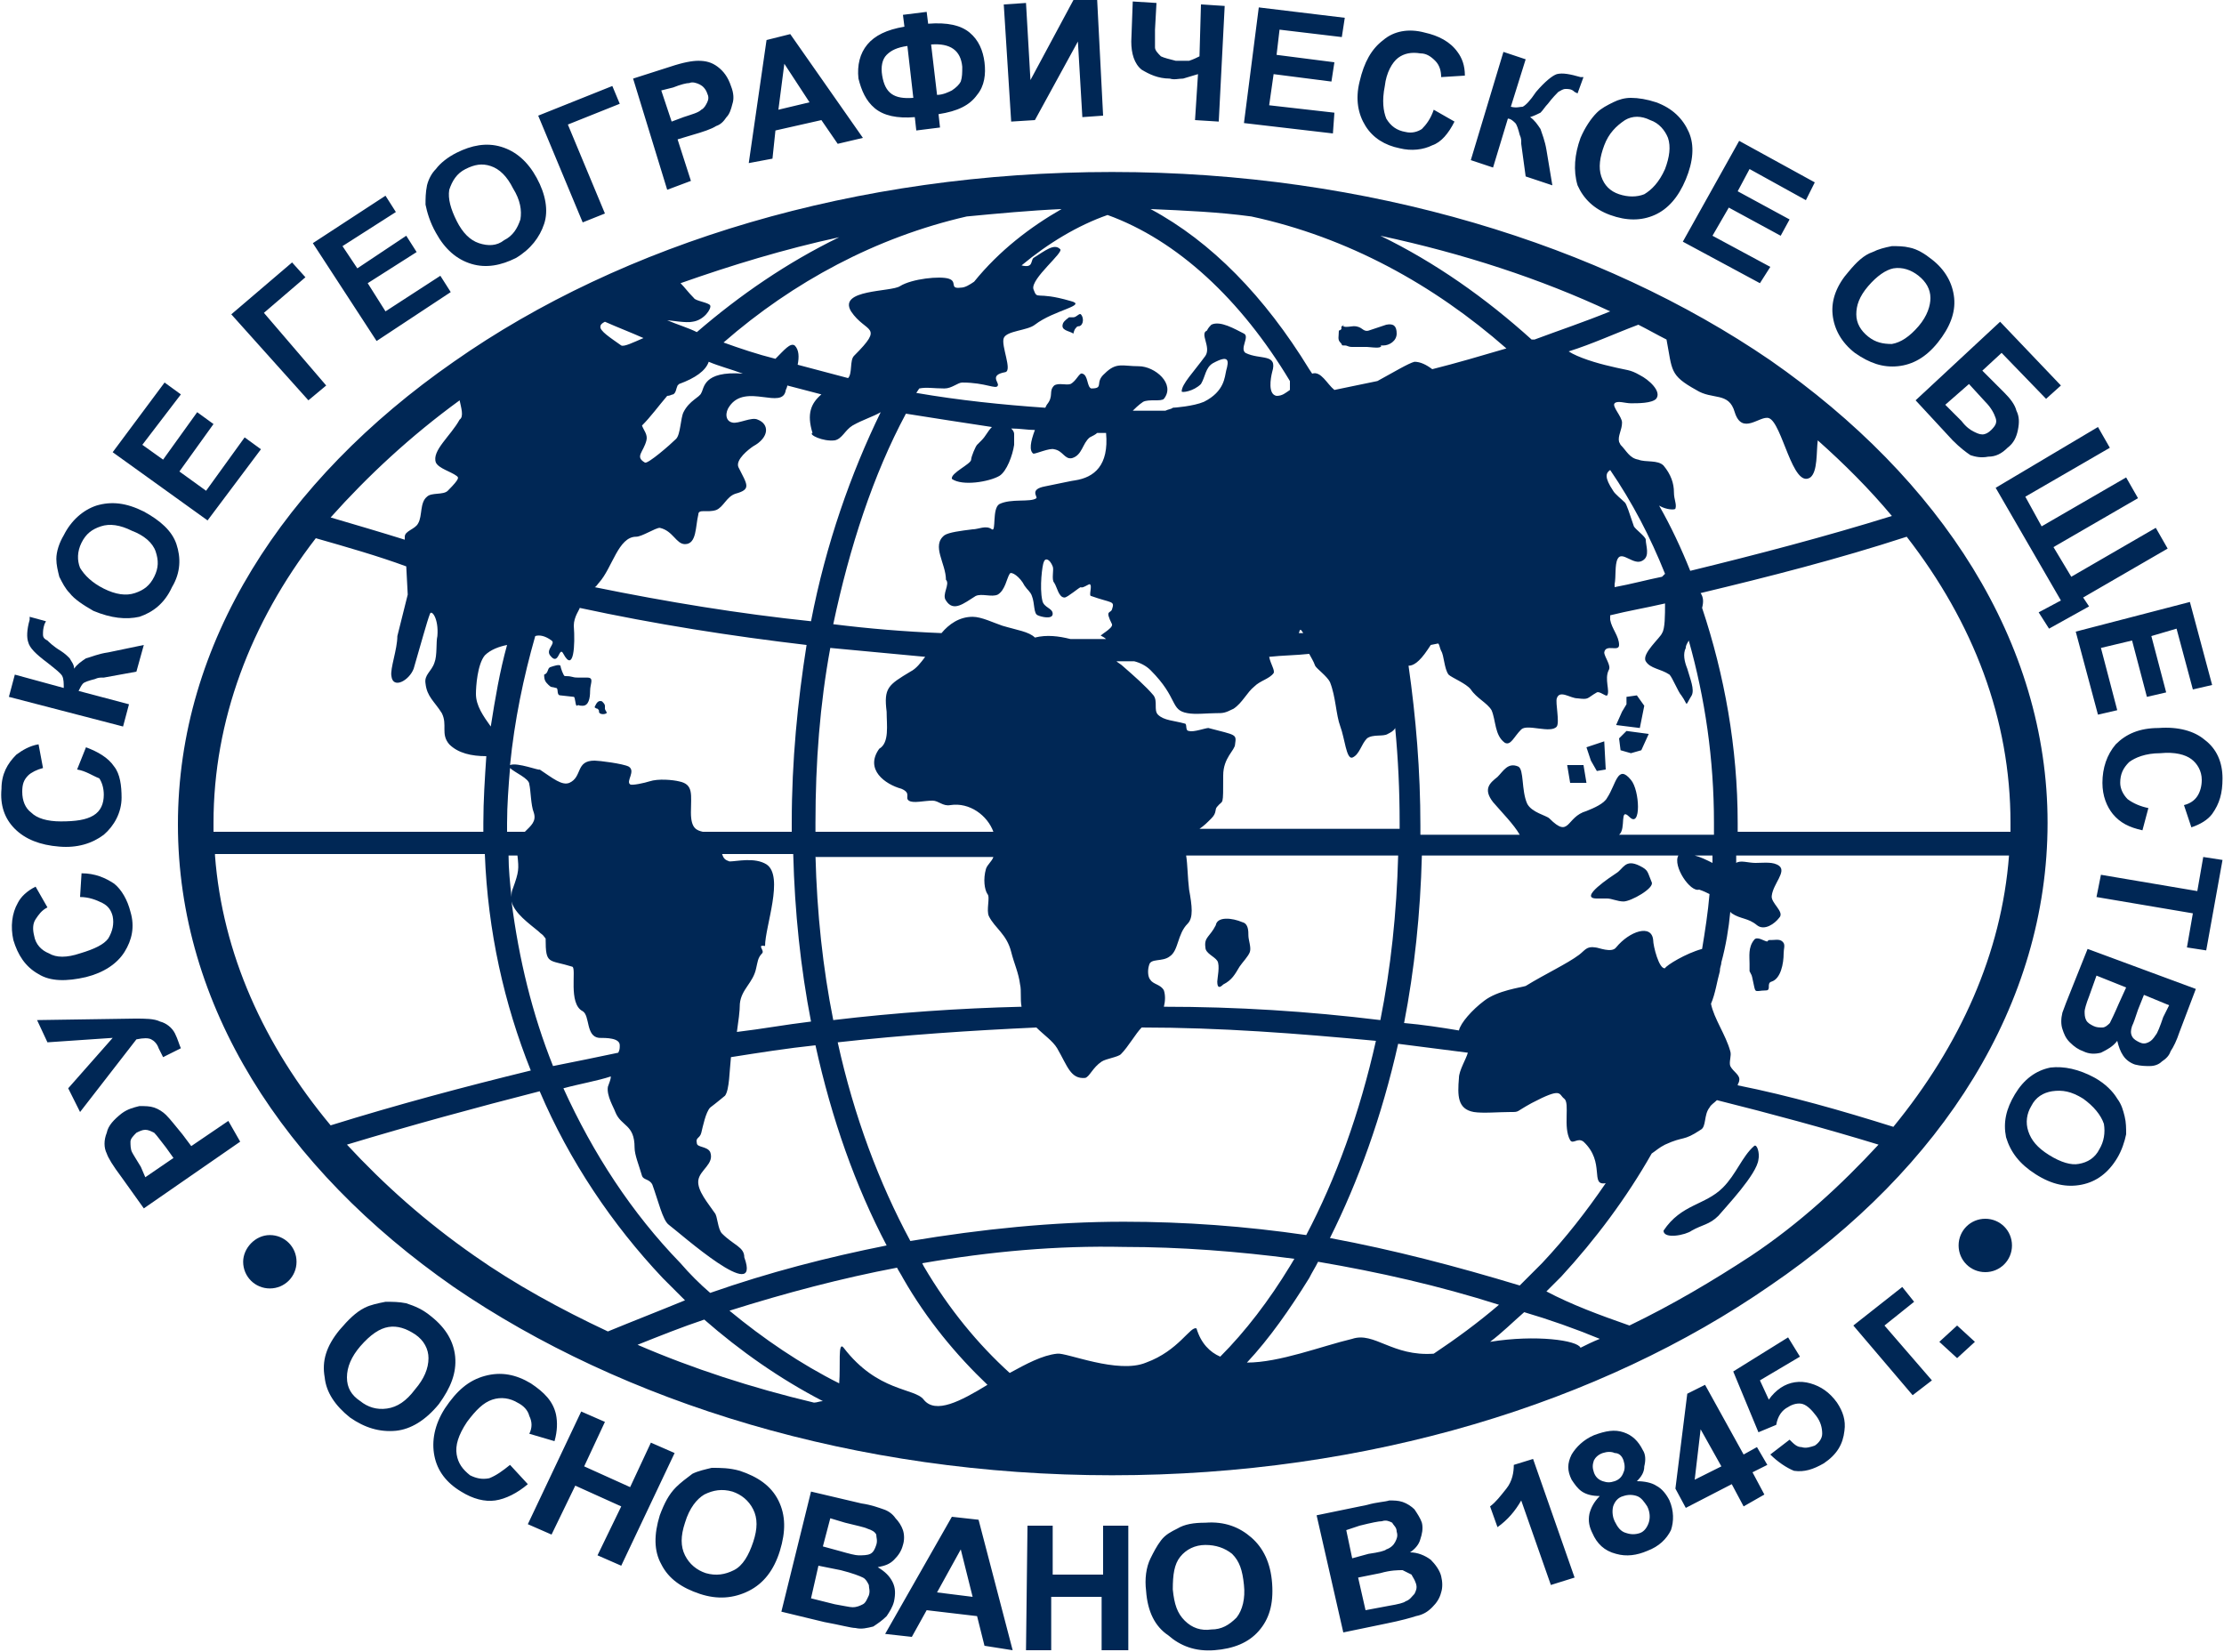 <?xml version="1.0" encoding="utf-8"?>
<!-- Generator: Adobe Illustrator 27.3.0, SVG Export Plug-In . SVG Version: 6.00 Build 0)  -->
<svg version="1.1" id="Layer_1" xmlns="http://www.w3.org/2000/svg" xmlns:xlink="http://www.w3.org/1999/xlink" x="0px" y="0px"
	 viewBox="0 0 150 111.4" style="enable-background:new 0 0 150 111.4;" xml:space="preserve">
<style type="text/css">
	.st0{fill-rule:evenodd;clip-rule:evenodd;fill:#002755;}
</style>
<g>
	<g>
		<path class="st0" d="M18.2,83.3c1,0,1.8,0.8,1.8,1.8c0,1-0.8,1.8-1.8,1.8c-1,0-1.8-0.8-1.8-1.8C16.4,84.2,17.2,83.3,18.2,83.3
			L18.2,83.3z"/>
		<path class="st0" d="M133.9,82.2c1,0,1.8,0.8,1.8,1.8c0,1-0.8,1.8-1.8,1.8c-1,0-1.8-0.8-1.8-1.8C132.1,83,132.9,82.2,133.9,82.2
			L133.9,82.2z"/>
		<path class="st0" d="M16.2,77l-6.5,4.5l-1.5-2.1c-0.6-0.8-0.9-1.3-1-1.6c-0.2-0.4-0.2-0.9,0-1.4c0.1-0.5,0.5-0.9,1-1.3
			c0.4-0.3,0.8-0.4,1.2-0.5c0.4,0,0.7,0,1,0.1c0.3,0.1,0.6,0.3,0.8,0.5c0.3,0.3,0.6,0.7,1.1,1.3l0.6,0.8l2.5-1.7L16.2,77L16.2,77z
			 M9.8,79.4l1.9-1.3l-0.5-0.7c-0.4-0.5-0.6-0.8-0.8-1c-0.2-0.1-0.4-0.2-0.6-0.2c-0.2,0-0.4,0.1-0.6,0.2c-0.2,0.2-0.4,0.4-0.4,0.6
			c0,0.2,0,0.5,0.1,0.7c0.1,0.2,0.3,0.5,0.6,1L9.8,79.4L9.8,79.4z M5.4,75l-0.8-1.6l3-3.4l-4.4,0.3l-0.7-1.5l6.6-0.1
			c0.7,0,1.3,0,1.7,0.2c0.4,0.1,0.8,0.4,1,0.8c0.2,0.4,0.3,0.8,0.4,1L11,71.3c-0.1-0.2-0.2-0.4-0.3-0.6c-0.1-0.3-0.3-0.5-0.5-0.6
			c-0.2-0.1-0.5-0.1-1,0L5.4,75L5.4,75z M5.4,60.5l0.1-1.6c0.9,0,1.6,0.3,2.2,0.7c0.5,0.4,0.9,1.1,1.1,1.9c0.3,1,0.1,1.9-0.4,2.7
			c-0.5,0.8-1.4,1.4-2.6,1.7c-1.3,0.3-2.4,0.3-3.2-0.2c-0.9-0.5-1.4-1.3-1.7-2.3c-0.2-0.9-0.1-1.8,0.3-2.5c0.2-0.4,0.6-0.8,1.2-1.1
			l0.8,1.4c-0.4,0.2-0.6,0.5-0.8,0.8c-0.2,0.3-0.2,0.7-0.1,1.1c0.1,0.6,0.5,1,1,1.2c0.5,0.3,1.2,0.3,2.1,0c1-0.3,1.6-0.6,1.9-1
			c0.3-0.5,0.4-1,0.3-1.5c-0.1-0.4-0.3-0.7-0.7-0.9C6.5,60.7,6,60.5,5.4,60.5L5.4,60.5z M5.2,51.9l0.6-1.5c0.8,0.3,1.5,0.7,1.9,1.3
			c0.4,0.5,0.5,1.3,0.5,2.1c0,1-0.5,1.9-1.2,2.5c-0.8,0.6-1.8,0.9-3,0.8c-1.3-0.1-2.3-0.5-3-1.2c-0.7-0.7-1-1.6-0.9-2.7
			c0-1,0.4-1.7,1-2.3c0.4-0.3,0.9-0.6,1.5-0.7l0.3,1.6c-0.4,0.1-0.8,0.3-1,0.5c-0.3,0.3-0.4,0.6-0.4,1.1c0,0.6,0.2,1.1,0.6,1.4
			c0.4,0.4,1.1,0.6,2,0.6c1,0,1.7-0.1,2.2-0.4c0.5-0.3,0.7-0.8,0.7-1.4c0-0.4-0.1-0.8-0.3-1.1C6.2,52.3,5.8,52,5.2,51.9L5.2,51.9z
			 M0.6,47L1,45.5l3.3,0.9c0-0.3,0-0.6-0.1-0.8c-0.1-0.2-0.5-0.5-1-0.9c-0.8-0.6-1.2-1-1.3-1.4C1.8,43,1.8,42.5,2,41.8
			c0,0,0-0.1,0-0.2l1.1,0.3l-0.1,0.2c-0.1,0.3-0.1,0.5-0.1,0.7c0,0.2,0.1,0.3,0.3,0.4c0.1,0.1,0.4,0.4,0.9,0.7
			c0.3,0.2,0.4,0.3,0.6,0.5c0.1,0.2,0.3,0.4,0.3,0.7c0.2-0.3,0.5-0.5,0.8-0.7c0.4-0.1,0.8-0.3,1.5-0.4l2.4-0.5l-0.5,1.8l-2.2,0.4
			c0,0-0.1,0-0.2,0c0,0-0.2,0-0.4,0.1c-0.4,0.1-0.7,0.2-0.8,0.3c-0.1,0.1-0.2,0.3-0.3,0.5l3.4,0.9L8.3,49L0.6,47L0.6,47z M6.3,41.2
			C5.6,40.8,5,40.4,4.7,40c-0.3-0.3-0.5-0.7-0.7-1.1c-0.1-0.4-0.2-0.8-0.2-1.2c0-0.5,0.2-1.1,0.5-1.6c0.5-1,1.3-1.7,2.2-2
			c1-0.3,2-0.2,3.2,0.4c1.1,0.6,1.9,1.3,2.2,2.2c0.3,0.9,0.3,1.9-0.3,2.9c-0.5,1.1-1.3,1.7-2.2,2C8.5,41.8,7.5,41.7,6.3,41.2
			L6.3,41.2z M7,39.7c0.8,0.4,1.5,0.5,2.1,0.3c0.6-0.2,1-0.5,1.3-1.1c0.3-0.6,0.3-1.1,0.1-1.7c-0.2-0.6-0.8-1.1-1.6-1.4
			c-0.8-0.4-1.5-0.5-2.1-0.3c-0.6,0.2-1,0.5-1.3,1.1c-0.3,0.6-0.3,1.2-0.1,1.7C5.7,38.8,6.2,39.3,7,39.7L7,39.7z M14,35.1l-6.4-4.6
			l3.5-4.7l1.1,0.8L9.6,30l1.4,1l2.3-3.2l1.1,0.8l-2.3,3.2l1.8,1.3l2.6-3.6l1.1,0.8L14,35.1L14,35.1z M15.6,21.2l4.1-3.5l0.9,1
			l-2.8,2.4L22,26l-1.2,1L15.6,21.2L15.6,21.2z M25.4,23l-4.3-6.6l4.9-3.2l0.7,1.1l-3.6,2.3l1,1.5l3.3-2.2l0.7,1.1l-3.3,2.1L26,21
			l3.7-2.4l0.7,1.1L25.4,23L25.4,23z M29.4,15.7c-0.4-0.7-0.6-1.4-0.7-1.9c0-0.4,0-0.8,0.1-1.3c0.1-0.4,0.3-0.8,0.6-1.1
			c0.3-0.4,0.8-0.8,1.4-1.1c1-0.5,2-0.7,3-0.4c1,0.3,1.8,1,2.4,2.1c0.6,1.1,0.8,2.2,0.5,3.1c-0.3,0.9-0.9,1.7-1.9,2.3
			c-1,0.5-2,0.7-3,0.4C30.8,17.5,30,16.8,29.4,15.7L29.4,15.7z M30.8,14.9c0.4,0.8,0.9,1.3,1.5,1.5c0.6,0.2,1.2,0.2,1.7-0.2
			c0.6-0.3,0.9-0.8,1.1-1.4c0.1-0.6,0-1.3-0.5-2.1c-0.4-0.8-0.9-1.3-1.5-1.5c-0.6-0.2-1.1-0.1-1.7,0.2c-0.6,0.3-0.9,0.8-1.1,1.4
			C30.2,13.4,30.4,14.1,30.8,14.9L30.8,14.9z M36.3,7.8l5-2l0.5,1.2l-3.5,1.4l2.5,6l-1.5,0.6L36.3,7.8L36.3,7.8z M45,12.8l-2.3-7.5
			l2.5-0.8c0.9-0.3,1.5-0.4,1.9-0.4c0.5,0,0.9,0.1,1.3,0.4c0.4,0.3,0.7,0.7,0.9,1.3c0.2,0.5,0.2,0.9,0.1,1.2
			c-0.1,0.4-0.2,0.7-0.4,0.9c-0.2,0.3-0.4,0.5-0.7,0.6c-0.3,0.2-0.9,0.4-1.6,0.6l-1,0.3l0.9,2.8L45,12.8L45,12.8z M44.6,6.1l0.7,2.1
			l0.8-0.3c0.6-0.2,1-0.3,1.2-0.5c0.2-0.1,0.3-0.3,0.4-0.5c0.1-0.2,0.1-0.4,0-0.6c-0.1-0.3-0.3-0.5-0.5-0.6
			c-0.2-0.1-0.5-0.2-0.7-0.1c-0.2,0-0.6,0.1-1.1,0.3L44.6,6.1L44.6,6.1z M58.2,9.3l-1.7,0.4l-1.1-1.6l-3.1,0.7l-0.2,1.9L50.5,11
			l1.2-8.3l1.6-0.4L58.2,9.3L58.2,9.3z M54.6,6.9l-1.7-2.6l-0.4,3.1L54.6,6.9L54.6,6.9z M63.3,7.7l0.1,0.9l-1.6,0.2l-0.1-0.9
			C60.5,8,59.6,7.8,59,7.3c-0.6-0.5-0.9-1.2-1.1-2C57.8,4.4,58,3.6,58.5,3C59,2.4,59.8,2,61,1.8l-0.1-0.8l1.6-0.2l0.1,0.8
			c1.3-0.1,2.2,0.1,2.8,0.6c0.6,0.5,0.9,1.2,1,2c0.1,0.8,0,1.6-0.5,2.2C65.4,7.1,64.6,7.5,63.3,7.7L63.3,7.7z M63.2,6.4
			c0.4,0,0.8-0.2,1-0.3c0.3-0.2,0.5-0.4,0.6-0.6c0.1-0.3,0.1-0.6,0.1-1c-0.1-1.1-0.8-1.6-2.1-1.5L63.2,6.4L63.2,6.4z M61.6,6.6
			l-0.4-3.5c-0.7,0.1-1.1,0.3-1.4,0.6c-0.3,0.3-0.4,0.8-0.3,1.4C59.7,6.3,60.3,6.7,61.6,6.6L61.6,6.6z M67.7,0.3l1.5-0.1l0.3,5.2
			l2.9-5.4L74,0l0.4,7.8L73,7.9l-0.3-5.1l-2.9,5.3l-1.6,0.1L67.7,0.3L67.7,0.3z M76.4,0.1L78,0.2L77.9,2c0,0.6,0,1,0,1.2
			c0,0.2,0.2,0.4,0.4,0.6c0.2,0.1,0.6,0.2,1,0.3c0.3,0,0.7,0,0.9,0c0.3-0.1,0.5-0.2,0.7-0.3L81,0.3l1.6,0.1l-0.4,7.8l-1.6-0.1
			L80.8,5c-0.3,0.1-0.7,0.2-1,0.3c-0.3,0-0.6,0.1-0.9,0c-0.8,0-1.4-0.3-1.9-0.6c-0.5-0.4-0.7-1.1-0.7-1.9L76.4,0.1L76.4,0.1z
			 M83.9,8.3l1-7.8l5.8,0.7l-0.2,1.3L86.3,2l-0.2,1.7L90,4.2l-0.2,1.3l-3.9-0.5l-0.3,2.1l4.4,0.5L89.9,9L83.9,8.3L83.9,8.3z
			 M96.7,7.4l1.4,0.8c-0.4,0.8-0.9,1.4-1.5,1.6c-0.6,0.3-1.4,0.4-2.2,0.2c-1-0.2-1.8-0.7-2.3-1.5c-0.5-0.8-0.7-1.8-0.4-3
			c0.3-1.3,0.8-2.2,1.6-2.8C94,2.1,95,1.9,96.1,2.2c0.9,0.2,1.7,0.6,2.2,1.3c0.3,0.4,0.5,0.9,0.5,1.6l-1.6,0.1
			c0-0.4-0.1-0.8-0.4-1.1c-0.3-0.3-0.6-0.5-1-0.5c-0.6-0.1-1.1,0-1.5,0.3c-0.4,0.3-0.8,1-0.9,1.9c-0.2,1-0.1,1.7,0.1,2.2
			c0.3,0.5,0.7,0.8,1.3,0.9c0.4,0.1,0.8,0,1.1-0.2C96.2,8.4,96.5,8,96.7,7.4L96.7,7.4z M101.4,3.5l1.5,0.5l-1,3.2
			c0.4,0.1,0.6,0,0.8,0c0.2-0.1,0.5-0.4,0.9-1c0.6-0.7,1.1-1.1,1.4-1.2c0.4-0.1,0.9,0,1.6,0.2c0,0,0.1,0,0.2,0l-0.4,1.1l-0.2-0.1
			C106,6,105.8,6,105.6,6c-0.2,0-0.3,0.1-0.5,0.2c-0.1,0.1-0.4,0.4-0.7,0.8c-0.2,0.2-0.3,0.4-0.5,0.6c-0.2,0.1-0.4,0.2-0.7,0.3
			c0.3,0.2,0.5,0.5,0.7,0.8c0.1,0.3,0.3,0.8,0.4,1.4l0.4,2.4l-1.8-0.6l-0.3-2.2c0,0,0-0.1,0-0.2c0,0,0-0.2-0.1-0.4
			c-0.1-0.4-0.2-0.7-0.3-0.8c-0.1-0.1-0.3-0.3-0.5-0.3l-1,3.3l-1.5-0.5L101.4,3.5L101.4,3.5z M106.6,9.3c0.3-0.7,0.7-1.3,1.1-1.7
			c0.3-0.3,0.7-0.5,1.1-0.7c0.4-0.2,0.8-0.3,1.2-0.3c0.5,0,1.1,0.1,1.7,0.3c1.1,0.4,1.8,1.1,2.2,2c0.4,0.9,0.3,2-0.2,3.2
			c-0.5,1.2-1.2,2-2.1,2.4c-0.9,0.4-1.9,0.4-3,0c-1.1-0.4-1.8-1.1-2.2-2C106.1,11.5,106.2,10.4,106.6,9.3L106.6,9.3z M108.2,9.8
			c-0.3,0.8-0.4,1.5-0.2,2.1c0.2,0.6,0.6,1,1.2,1.2c0.6,0.2,1.2,0.2,1.7,0c0.5-0.3,1-0.8,1.4-1.7c0.3-0.8,0.4-1.5,0.2-2.1
			c-0.2-0.5-0.6-1-1.2-1.2c-0.6-0.3-1.2-0.3-1.7,0C109,8.5,108.5,9,108.2,9.8L108.2,9.8z M113.5,16.3l3.8-6.8l5.1,2.8l-0.6,1.2
			l-3.8-2.1l-0.8,1.5l3.5,1.9l-0.6,1.1l-3.5-1.9l-1.1,1.9l3.9,2.1l-0.7,1.1L113.5,16.3L113.5,16.3z M124.7,18.3
			c0.5-0.6,1-1.1,1.6-1.3c0.4-0.2,0.8-0.3,1.3-0.4c0.4,0,0.8,0,1.2,0.1c0.5,0.1,1,0.4,1.5,0.8c0.9,0.7,1.4,1.6,1.5,2.6
			c0.1,1-0.3,2-1.1,3c-0.8,1-1.7,1.5-2.7,1.6c-1,0.1-1.9-0.2-2.9-0.9c-0.9-0.7-1.4-1.6-1.5-2.6C123.5,20.2,123.9,19.2,124.7,18.3
			L124.7,18.3z M126,19.3c-0.6,0.7-0.8,1.3-0.8,1.9c0,0.6,0.3,1.1,0.8,1.5c0.5,0.4,1,0.5,1.6,0.5c0.6-0.1,1.2-0.5,1.8-1.2
			c0.6-0.7,0.8-1.4,0.8-1.9c0-0.6-0.3-1.1-0.8-1.5c-0.5-0.4-1.1-0.6-1.7-0.5C127.2,18.2,126.6,18.6,126,19.3L126,19.3z M134.9,21.7
			L139,26l-1,0.9l-3-3.1l-1.3,1.2l1.5,1.5c0.4,0.4,0.7,0.8,0.8,1.2c0.2,0.4,0.2,0.8,0.1,1.3c-0.1,0.5-0.3,0.9-0.7,1.2
			c-0.4,0.4-0.8,0.6-1.3,0.6c-0.5,0.1-0.9,0-1.2-0.1c-0.3-0.2-0.7-0.5-1.2-1l-2.5-2.7L134.9,21.7L134.9,21.7z M131.2,27.3l1.1,1.1
			c0.3,0.4,0.6,0.6,0.8,0.7c0.2,0.1,0.4,0.2,0.6,0.2c0.2,0,0.4-0.1,0.6-0.3c0.3-0.3,0.4-0.5,0.3-0.8c-0.1-0.3-0.3-0.7-0.7-1.1
			l-1.1-1.2L131.2,27.3L131.2,27.3z M141.5,28.8l0.8,1.4l-5.7,3.3l1.1,2l5.7-3.3l0.8,1.4l-5.7,3.3l1.2,2l5.7-3.3l0.8,1.4l-5.7,3.3
			l0.4,0.6l-2.7,1.5l-0.7-1.1l1.5-0.8l-4.4-7.6L141.5,28.8L141.5,28.8z M140,42.6l7.7-2l1.5,5.6l-1.3,0.3l-1.1-4.1l-1.7,0.5l1,3.8
			l-1.3,0.3l-1-3.8l-2.1,0.5l1.1,4.2l-1.3,0.3L140,42.6L140,42.6z M144.9,54.5l-0.4,1.5c-0.9-0.2-1.5-0.5-2-1.1
			c-0.4-0.5-0.7-1.2-0.7-2.1c0-1,0.3-1.9,0.9-2.6c0.7-0.7,1.6-1.1,2.9-1.1c1.3-0.1,2.4,0.2,3.1,0.8c0.8,0.6,1.2,1.5,1.2,2.6
			c0,1-0.2,1.7-0.7,2.4c-0.3,0.4-0.8,0.7-1.4,0.9l-0.5-1.5c0.4-0.1,0.7-0.3,0.9-0.6c0.2-0.3,0.3-0.7,0.3-1.1c0-0.6-0.3-1.1-0.7-1.4
			c-0.4-0.3-1.1-0.5-2.1-0.4c-1,0-1.7,0.3-2.1,0.6c-0.4,0.4-0.6,0.8-0.6,1.4c0,0.4,0.2,0.8,0.5,1.1
			C143.9,54.2,144.4,54.4,144.9,54.5L144.9,54.5z M141.7,59l6.5,1.1l0.4-2.3l1.3,0.2l-1.1,6.1l-1.3-0.2l0.4-2.3l-6.5-1.1L141.7,59
			L141.7,59z M148.1,66.7l-1.1,2.9c-0.2,0.6-0.4,1-0.6,1.3c-0.1,0.3-0.3,0.5-0.6,0.7c-0.2,0.2-0.5,0.3-0.8,0.3c-0.3,0-0.6,0-1-0.1
			c-0.3-0.1-0.6-0.3-0.8-0.6c-0.2-0.3-0.3-0.6-0.4-1c-0.3,0.4-0.7,0.6-1.1,0.8c-0.4,0.1-0.8,0.1-1.2-0.1c-0.3-0.1-0.6-0.3-0.9-0.6
			c-0.3-0.3-0.4-0.6-0.5-0.9c-0.1-0.3-0.1-0.7,0-1.1c0.1-0.3,0.3-0.8,0.7-1.8l1-2.5L148.1,66.7L148.1,66.7z M146.3,67.8l-1.7-0.7
			l-0.4,1c-0.2,0.6-0.3,0.9-0.4,1.1c-0.1,0.3-0.1,0.5,0,0.7c0.1,0.2,0.3,0.3,0.5,0.4c0.2,0.1,0.4,0.1,0.6,0c0.2-0.1,0.3-0.2,0.5-0.5
			c0.1-0.1,0.3-0.6,0.5-1.2L146.3,67.8L146.3,67.8z M143.4,66.6l-2-0.8l-0.5,1.4c-0.2,0.5-0.3,0.9-0.3,1c0,0.2,0,0.4,0.1,0.6
			c0.1,0.2,0.3,0.3,0.5,0.4c0.2,0.1,0.4,0.1,0.6,0.1c0.2,0,0.4-0.2,0.5-0.3c0.1-0.2,0.3-0.6,0.6-1.3L143.4,66.6L143.4,66.6z
			 M141.3,72.7c0.7,0.4,1.2,0.9,1.5,1.4c0.3,0.4,0.4,0.8,0.5,1.2c0.1,0.4,0.1,0.8,0.1,1.2c-0.1,0.5-0.3,1.1-0.6,1.6
			c-0.6,1-1.4,1.6-2.4,1.8c-1,0.2-2,0-3.1-0.7c-1.1-0.7-1.7-1.5-2-2.5c-0.2-1,0-1.9,0.6-2.9c0.6-1,1.4-1.6,2.4-1.8
			C139.2,71.9,140.2,72.1,141.3,72.7L141.3,72.7z M140.5,74.1c-0.8-0.5-1.4-0.6-2.1-0.5c-0.6,0.1-1.1,0.4-1.4,1
			c-0.3,0.5-0.4,1.1-0.2,1.7c0.2,0.6,0.6,1.1,1.4,1.6c0.8,0.5,1.5,0.7,2,0.6c0.6-0.1,1.1-0.4,1.4-1c0.3-0.5,0.4-1.1,0.3-1.7
			C141.7,75.2,141.2,74.6,140.5,74.1L140.5,74.1z"/>
		<path class="st0" d="M22.9,89.7c0.6-0.7,1.1-1.2,1.7-1.5c0.4-0.2,0.9-0.3,1.4-0.4c0.5,0,0.9,0,1.4,0.1c0.6,0.2,1.1,0.4,1.7,0.9
			c1,0.8,1.5,1.7,1.6,2.7c0.1,1.1-0.3,2.1-1.1,3.2c-0.9,1.1-1.9,1.7-2.9,1.8c-1.1,0.1-2.1-0.2-3.1-0.9c-1-0.8-1.6-1.7-1.7-2.7
			C21.7,91.8,22,90.8,22.9,89.7L22.9,89.7z M24.3,90.8c-0.6,0.7-0.9,1.4-0.9,2.1c0,0.7,0.3,1.2,0.9,1.6c0.5,0.4,1.1,0.6,1.8,0.5
			c0.7-0.1,1.3-0.5,1.9-1.3c0.6-0.7,0.9-1.4,0.9-2.1c0-0.6-0.3-1.2-0.9-1.6c-0.6-0.4-1.2-0.6-1.8-0.5C25.6,89.6,25,90,24.3,90.8
			L24.3,90.8z M34.4,98.8l1.2,1.3c-0.7,0.6-1.5,1-2.2,1.1c-0.7,0.1-1.5-0.1-2.3-0.6c-1-0.6-1.6-1.4-1.8-2.4c-0.2-1,0-2.1,0.7-3.2
			c0.8-1.2,1.6-1.9,2.7-2.2c1.1-0.3,2.1-0.1,3.1,0.5c0.9,0.6,1.5,1.2,1.7,2.1c0.1,0.5,0.1,1.1-0.1,1.8l-1.7-0.5
			c0.2-0.4,0.2-0.8,0-1.2c-0.1-0.4-0.4-0.7-0.8-0.9c-0.5-0.3-1.1-0.4-1.7-0.2c-0.6,0.2-1.1,0.7-1.7,1.5c-0.6,0.9-0.8,1.6-0.7,2.2
			c0.1,0.6,0.4,1,0.9,1.4c0.4,0.2,0.8,0.3,1.3,0.2C33.5,99.5,33.9,99.2,34.4,98.8L34.4,98.8z M35.6,102.8l3.6-7.6l1.6,0.7l-1.4,3
			l3.1,1.4l1.4-3l1.6,0.7l-3.6,7.6l-1.6-0.7l1.6-3.3l-3.1-1.4l-1.6,3.3L35.6,102.8L35.6,102.8z M44.5,102.2c0.3-0.8,0.6-1.4,1.1-1.9
			c0.3-0.3,0.7-0.6,1.1-0.9c0.4-0.2,0.9-0.3,1.3-0.4c0.6,0,1.2,0,1.9,0.2c1.2,0.4,2.1,1,2.6,2c0.5,1,0.5,2.1,0.1,3.4
			c-0.4,1.3-1.1,2.2-2.1,2.7c-1,0.5-2.1,0.6-3.3,0.2c-1.2-0.4-2.1-1-2.6-2C44.1,104.6,44.1,103.5,44.5,102.2L44.5,102.2z
			 M46.2,102.7c-0.3,0.9-0.3,1.6,0,2.2c0.3,0.6,0.8,1,1.4,1.2c0.7,0.2,1.3,0.1,1.9-0.2c0.6-0.3,1-1,1.3-1.9c0.3-0.9,0.3-1.6,0-2.2
			c-0.3-0.6-0.8-1-1.4-1.2c-0.7-0.2-1.3-0.1-1.9,0.2C47,101.1,46.5,101.7,46.2,102.7L46.2,102.7z M54.7,100.6l3.4,0.8
			c0.7,0.1,1.2,0.3,1.5,0.4c0.3,0.1,0.6,0.3,0.8,0.6c0.2,0.2,0.4,0.5,0.5,0.8c0.1,0.3,0.1,0.7,0,1c-0.1,0.4-0.3,0.7-0.6,1
			c-0.3,0.3-0.6,0.4-1.1,0.5c0.5,0.3,0.8,0.6,1,1c0.2,0.4,0.2,0.8,0.1,1.3c-0.1,0.4-0.3,0.7-0.5,1c-0.3,0.3-0.6,0.5-0.9,0.7
			c-0.4,0.1-0.8,0.2-1.2,0.1c-0.3,0-1-0.2-2.1-0.4l-2.9-0.7L54.7,100.6L54.7,100.6z M56,102.4l-0.5,1.9l1.1,0.3
			c0.7,0.2,1.1,0.3,1.3,0.3c0.3,0,0.6,0,0.8-0.1c0.2-0.1,0.3-0.3,0.4-0.6c0.1-0.3,0-0.5,0-0.7c-0.1-0.2-0.3-0.3-0.6-0.4
			c-0.2-0.1-0.7-0.2-1.5-0.4L56,102.4L56,102.4z M55.2,105.6l-0.5,2.2l1.6,0.4c0.6,0.1,1,0.2,1.2,0.2c0.3,0,0.5-0.1,0.7-0.2
			c0.2-0.1,0.3-0.4,0.4-0.6c0.1-0.3,0-0.5,0-0.7c-0.1-0.2-0.2-0.4-0.4-0.5c-0.2-0.1-0.7-0.3-1.5-0.5L55.2,105.6L55.2,105.6z
			 M68.3,111.3l-1.9-0.3l-0.5-2l-3.4-0.4l-1,1.8l-1.8-0.2l4.5-7.9l1.8,0.2L68.3,111.3L68.3,111.3z M65.6,107.7l-0.8-3.2l-1.6,2.9
			L65.6,107.7L65.6,107.7z M69.2,111.3l0.1-8.4H71l0,3.3l3.4,0l0-3.3l1.7,0l0,8.4l-1.8,0l0-3.6l-3.4,0l0,3.6H69.2L69.2,111.3z
			 M77.3,107.3c-0.1-0.8,0-1.6,0.3-2.2c0.2-0.4,0.4-0.8,0.7-1.2c0.3-0.4,0.7-0.6,1.1-0.8c0.5-0.3,1.1-0.4,1.9-0.4
			c1.3-0.1,2.3,0.3,3.1,1c0.8,0.7,1.3,1.7,1.4,3.1c0.1,1.4-0.2,2.4-0.9,3.2c-0.7,0.8-1.7,1.2-3,1.3c-1.3,0.1-2.3-0.3-3.1-1
			C77.9,109.7,77.4,108.7,77.3,107.3L77.3,107.3z M79.1,107.2c0.1,1,0.3,1.6,0.8,2.1c0.5,0.5,1.1,0.7,1.8,0.6c0.7,0,1.2-0.3,1.7-0.8
			c0.4-0.5,0.6-1.3,0.5-2.2c-0.1-1-0.3-1.6-0.8-2.1c-0.5-0.4-1.1-0.6-1.8-0.6c-0.7,0-1.3,0.3-1.7,0.8
			C79.2,105.5,79.1,106.2,79.1,107.2L79.1,107.2z M88.8,102.2l3.4-0.7c0.7-0.2,1.2-0.2,1.5-0.3c0.3,0,0.6,0,0.9,0.1
			c0.3,0.1,0.6,0.3,0.8,0.5c0.2,0.3,0.4,0.6,0.5,0.9c0.1,0.4,0,0.8-0.1,1.1c-0.1,0.4-0.4,0.7-0.7,0.9c0.5,0,1,0.2,1.4,0.5
			c0.3,0.3,0.6,0.7,0.7,1.1c0.1,0.4,0.1,0.8,0,1.1c-0.1,0.4-0.3,0.7-0.6,1c-0.3,0.3-0.6,0.5-1.1,0.6c-0.3,0.1-1,0.3-2,0.5l-2.9,0.6
			L88.8,102.2L88.8,102.2z M90.8,103.2l0.4,1.9l1.1-0.3c0.7-0.1,1.1-0.2,1.2-0.3c0.3-0.1,0.5-0.3,0.6-0.5c0.1-0.2,0.2-0.4,0.1-0.7
			c0-0.3-0.2-0.4-0.3-0.6c-0.2-0.1-0.4-0.2-0.7-0.1c-0.2,0-0.7,0.1-1.5,0.3L90.8,103.2L90.8,103.2z M91.6,106.4l0.5,2.2l1.6-0.3
			c0.6-0.1,1-0.2,1.1-0.3c0.3-0.1,0.4-0.3,0.6-0.5c0.1-0.2,0.2-0.4,0.1-0.7c-0.1-0.3-0.2-0.4-0.3-0.6c-0.2-0.1-0.4-0.2-0.6-0.3
			c-0.3,0-0.8,0-1.5,0.2L91.6,106.4L91.6,106.4z M106.2,106.4l-1.6,0.5l-2-5.7c-0.4,0.7-0.9,1.3-1.6,1.8l-0.5-1.4
			c0.4-0.3,0.7-0.7,1.1-1.2c0.4-0.5,0.5-1.1,0.5-1.6l1.3-0.4L106.2,106.4L106.2,106.4z M107.9,100.9c-0.5,0-0.9-0.1-1.2-0.3
			c-0.3-0.2-0.5-0.5-0.7-0.8c-0.3-0.6-0.3-1.1,0-1.7c0.3-0.5,0.8-1,1.5-1.3c0.8-0.3,1.4-0.4,2-0.2c0.6,0.2,1,0.6,1.3,1.2
			c0.2,0.3,0.2,0.7,0.1,1.1c0,0.4-0.2,0.7-0.5,1c0.5,0,1,0.1,1.3,0.3c0.4,0.2,0.7,0.6,0.9,1c0.3,0.7,0.3,1.4,0.1,2
			c-0.3,0.6-0.8,1.1-1.6,1.4c-0.7,0.3-1.4,0.4-2.1,0.2c-0.8-0.2-1.3-0.7-1.6-1.4c-0.2-0.4-0.3-0.8-0.2-1.3
			C107.3,101.7,107.5,101.3,107.9,100.9L107.9,100.9z M107.5,99.3c0.1,0.3,0.3,0.5,0.6,0.6c0.3,0.1,0.5,0.1,0.8,0
			c0.3-0.1,0.5-0.3,0.6-0.6c0.1-0.2,0.1-0.5,0-0.8c-0.1-0.3-0.3-0.5-0.6-0.5c-0.2-0.1-0.5-0.1-0.8,0c-0.3,0.1-0.5,0.3-0.6,0.5
			C107.4,98.8,107.4,99,107.5,99.3L107.5,99.3z M108.9,102.6c0.2,0.4,0.4,0.7,0.8,0.8c0.3,0.1,0.6,0.1,0.9,0
			c0.3-0.1,0.5-0.4,0.6-0.7c0.1-0.3,0.1-0.7-0.1-1.1c-0.2-0.3-0.4-0.6-0.7-0.7c-0.3-0.1-0.6-0.1-0.9,0c-0.4,0.1-0.6,0.4-0.7,0.7
			C108.7,102,108.8,102.4,108.9,102.6L108.9,102.6z M117.6,101.6l-0.8-1.5l-3.1,1.6l-0.7-1.3l0.8-6.4l1.2-0.6l2.6,4.7l0.9-0.5
			l0.7,1.2l-1,0.5l0.8,1.5L117.6,101.6L117.6,101.6z M116.1,98.9l-1.4-2.5l-0.4,3.4L116.1,98.9L116.1,98.9z M119.4,98.1l1.3-1
			c0.3,0.3,0.5,0.5,0.8,0.5c0.3,0.1,0.6,0,0.9-0.1c0.3-0.2,0.5-0.5,0.5-0.8c0-0.4-0.1-0.8-0.4-1.2c-0.3-0.4-0.6-0.7-0.9-0.8
			c-0.3-0.1-0.7,0-1,0.2c-0.4,0.2-0.7,0.6-0.8,1.2l-1.2,0.5l-1.7-4.1l3.7-2.3l0.8,1.3l-2.7,1.6l0.6,1.3c0.2-0.3,0.5-0.6,0.8-0.8
			c0.6-0.4,1.3-0.5,2-0.3c0.7,0.2,1.3,0.6,1.8,1.3c0.4,0.6,0.6,1.2,0.5,1.9c-0.1,0.9-0.5,1.6-1.4,2.2c-0.7,0.4-1.3,0.6-2,0.5
			C120.5,99,119.9,98.6,119.4,98.1L119.4,98.1z M125,89.4l3.3-2.6l0.8,1l-2,1.6l3.2,3.7l-1.3,1L125,89.4L125,89.4z M132,91.6
			l-1.2-1.1l1.2-1.1l1.2,1.1L132,91.6L132,91.6z"/>
		<path class="st0" d="M72.4,22.5c-0.3-0.2-0.9-0.2-0.7-0.7c0.1-0.2,0.3-0.3,0.4-0.4c0,0,0.2,0,0.3,0c0.2,0,0.4-0.3,0.5-0.2
			c0.2,0.2,0.2,0.7-0.1,0.8c-0.2,0-0.2,0.1-0.3,0.2C72.5,22.2,72.4,22.4,72.4,22.5L72.4,22.5z M75,11.6c17.3,0,33,4.9,44.4,12.7
			c11.5,8,18.7,19,18.7,31.2c0,12.2-7.1,23.3-18.7,31.2C108,94.6,92.3,99.5,75,99.5c-17.3,0-33-4.9-44.4-12.7
			c-11.5-8-18.6-19-18.6-31.2c0-12.2,7.1-23.2,18.6-31.2C42,16.4,57.7,11.6,75,11.6L75,11.6z M112.4,22.9c-0.6-0.3-1.3-0.7-1.9-1
			c-1.6,0.6-3.1,1.3-4.7,1.8c0.6,0.4,1.9,0.8,2.8,1c1.2,0.3,1.3,0.2,2,0.6c0.6,0.3,1.5,1.1,1.1,1.6c-0.3,0.3-1.2,0.3-1.7,0.3
			c-0.4,0-0.9-0.2-1.1,0c-0.2,0.2,0.5,0.9,0.5,1.3c0,0.5-0.3,0.9-0.2,1.3l0.1,0.2c0.4,0.4,0.6,0.9,1.2,1c0.5,0.2,1.3,0,1.7,0.4
			c0.5,0.6,0.7,1.2,0.7,1.8c0,0.5,0.2,0.8,0.1,1.1c0,0.1-0.6,0.1-1.1-0.2c0.8,1.4,1.5,2.9,2.1,4.4c4.5-1.1,9.1-2.3,13.6-3.7
			c-1.5-1.8-3.2-3.5-5-5.1c-0.1,0.8,0,2.1-0.5,2.5c-1.2,0.8-1.9-3.7-2.8-4c-0.6-0.2-1.8,1.2-2.3-0.4c-0.4-1.4-1.5-0.8-2.6-1.5
			C112.6,25.3,112.8,25,112.4,22.9L112.4,22.9L112.4,22.9z M108.6,21c-4.7-2.2-9.9-3.9-15.5-5.1c3.7,1.8,7.1,4.2,10.2,7
			c0.1,0,0.1,0,0.2,0C105.1,22.3,106.9,21.7,108.6,21L108.6,21z M84.4,14.6c-2.2-0.3-4.5-0.4-6.8-0.5c4.1,2.2,7.7,5.9,10.7,10.8
			l0.2,0.3c0.6-0.2,1,0.7,1.5,1.1c1-0.2,1.9-0.4,2.9-0.6c1.1-0.6,2.1-1.2,2.5-1.3c0.4,0,0.8,0.2,1.2,0.5c1.6-0.4,3.3-0.9,5-1.4
			C96.7,19.2,90.9,16,84.4,14.6L84.4,14.6z M71.6,14.1c-2.2,0.1-4.3,0.3-6.4,0.5C59.1,16,53.5,19,48.8,23.1c1.1,0.4,2.3,0.8,3.5,1.1
			c0.6-0.6,1-1.1,1.3-0.9c0.3,0.3,0.3,0.8,0.2,1.3c1.1,0.3,2.3,0.6,3.4,0.9c0.3-0.3,0.1-1.2,0.4-1.5c2.1-2.1,0.8-1.5-0.2-3
			c-0.9-1.5,2.7-1.3,3.3-1.7c0.8-0.5,2.7-0.7,3.3-0.5c0.6,0.2,0,0.7,0.8,0.6c0.3,0,0.6-0.2,0.9-0.4C67.4,16.9,69.5,15.3,71.6,14.1
			L71.6,14.1z M56.6,16c-3.7,0.8-7.3,1.9-10.7,3.1c0.3,0.3,0.5,0.6,0.9,1c0.1,0.2,1,0.3,1.1,0.5c0.1,0.2-0.4,1-1.2,1.1
			c-0.4,0.1-1.5-0.1-1.7-0.1c0.7,0.3,1.4,0.5,2,0.8C49.9,19.9,53.1,17.7,56.6,16L56.6,16z M31,27c-3.3,2.4-6.2,5.1-8.7,7.9
			c1.7,0.5,3.4,1,5,1.5v-0.2c0-0.4,0.7-0.5,0.9-0.9c0.3-0.5,0.1-1.4,0.6-1.8c0.3-0.3,1.1-0.1,1.4-0.4c0.9-0.9,0.7-0.9,0.6-1
			c-0.4-0.3-1.2-0.5-1.4-0.9c-0.3-0.8,1-1.8,1.6-2.9C31.3,28.1,31.1,27.5,31,27L31,27z M21.3,36.3c-4.4,5.7-6.9,12.3-6.9,19.2
			c0,0.2,0,0.4,0,0.6h18.2v-0.6c0-1.5,0.1-3,0.2-4.5c-1,0-1.9-0.2-2.5-0.8c-0.6-0.7-0.1-1.3-0.5-2.1c-0.5-0.8-1-1.1-1.1-2
			c-0.1-0.6,0.4-0.8,0.6-1.4c0.2-0.5,0.1-1.4,0.2-1.8c0.1-1.2-0.4-1.8-0.5-1.5c-0.2,0.5-0.6,2-1.1,3.7c-0.3,0.8-1.4,1.4-1.5,0.5
			c-0.1-0.5,0.4-1.8,0.4-2.7l0.7-2.8l-0.1-1.9C25.5,37.5,23.4,36.9,21.3,36.3L21.3,36.3z M14.5,57.7c0.5,6.6,3.3,12.8,7.8,18.2
			c4.5-1.4,9-2.6,13.5-3.7c-1.8-4.5-2.9-9.4-3.1-14.6H14.5L14.5,57.7z M23.4,77.2c2.5,2.7,5.3,5.2,8.6,7.5c2.7,1.9,5.8,3.6,9,5.1
			c1.7-0.7,3.5-1.4,5.2-2.1c-0.5-0.5-1-1-1.5-1.5c-3.4-3.6-6.3-7.9-8.3-12.6C32.1,74.7,27.7,75.9,23.4,77.2L23.4,77.2z M43,90.7
			c3.7,1.6,7.7,2.9,11.9,3.9c0.2,0,0.4-0.1,0.6-0.1c-2.9-1.5-5.6-3.4-8-5.5C46,89.5,44.5,90.1,43,90.7L43,90.7z M106.6,90.9
			c0.4-0.2,0.8-0.4,1.3-0.6c-1.7-0.7-3.4-1.3-5.1-1.8c-0.8,0.7-1.5,1.4-2.3,2C103.6,90,106.4,90.4,106.6,90.9L106.6,90.9z
			 M109.9,89.4c2.9-1.4,5.6-3,8.2-4.7c3.3-2.2,6.1-4.8,8.6-7.5c-3.6-1.1-7.3-2.1-10.9-3c-0.2,0.2-0.4,0.3-0.5,0.5
			c-0.4,0.5-0.2,1.3-0.6,1.5c-1.2,0.8-1.1,0.4-2.4,1c-0.4,0.2-0.6,0.4-0.9,0.6c-1.7,3-3.8,5.8-6.1,8.3c-0.3,0.3-0.7,0.7-1,1
			C106,88,107.9,88.7,109.9,89.4L109.9,89.4z M127.7,76c4.5-5.5,7.3-11.7,7.8-18.3h-18.4l0,0.5l0,0c0.3-0.2,0.8,0,1.3,0
			c0.6,0,1.2-0.1,1.6,0.2c0.5,0.4-0.4,1.2-0.5,2c-0.1,0.5,0.9,1.1,0.5,1.5c-0.3,0.4-1,0.9-1.5,0.5c-0.6-0.5-1.1-0.4-1.7-0.8
			l-0.1-0.1c-0.1,1.1-0.3,2.3-0.6,3.4c0,0.2-0.1,0.3-0.1,0.6v0c-0.2,0.7-0.3,1.5-0.6,2.2l0,0c0.2,1,1,2.1,1.3,3.2
			c0.1,0.3-0.1,0.7,0,1c0.2,0.4,0.7,0.6,0.6,1c0,0.1-0.1,0.2-0.1,0.3C120.7,73.9,124.2,74.9,127.7,76L127.7,76z M135.6,56.1
			c0-0.2,0-0.4,0-0.6c0-7-2.5-13.5-7-19.3c-4.6,1.5-9.3,2.7-13.9,3.8c0.2,0.3,0.2,0.6,0.1,1c1.5,4.5,2.4,9.4,2.4,14.5v0.6H135.6
			L135.6,56.1z M33.1,49c0.3-1.9,0.6-3.7,1.1-5.5c-0.5,0.1-1.1,0.3-1.5,0.7c-0.5,0.6-0.6,2.1-0.6,2.6C32.1,47.6,32.6,48.3,33.1,49
			L33.1,49z M45.8,25.9L45.7,26c-0.1,0.2-0.1,0.5-0.3,0.6c-0.1,0-0.2,0.1-0.4,0.1c-0.6,0.7-1.1,1.4-1.7,2c0.1,0.3,0.4,0.6,0.3,1
			c-0.2,0.8-0.8,1.1-0.1,1.5c0.2,0.1,1.7-1.2,2.1-1.6c0.3-0.3,0.3-1.4,0.5-1.8c0.4-0.8,1.1-1,1.2-1.3c0.2-0.3,0.1-1.5,2.8-1.3h0
			c-0.8-0.3-1.6-0.5-2.3-0.8C47.6,25,46.9,25.5,45.8,25.9L45.8,25.9z M36.1,42.9c-0.8,2.8-1.4,5.7-1.7,8.7c0.5-0.2,2,0.4,2,0.3
			c0.9,0.6,1.5,1.1,2,0.9c0.9-0.4,0.4-1.5,1.7-1.5c0.3,0,1.9,0.2,2.3,0.4c0.5,0.3-0.2,1,0.1,1.2c0.1,0.1,1-0.1,1.3-0.2
			c0.6-0.2,1.6-0.1,2,0c1,0.2,0.8,0.9,0.8,2.1c0,1.1,0.4,1.2,0.8,1.3h6v-0.6c0-4.2,0.4-8.2,1-12c-5.1-0.6-10.2-1.4-15.3-2.5l0,0
			c0,0.1-0.4,0.6-0.4,1.2c0.1,1.3,0,3.2-0.7,1.9c-0.3-0.6-0.3,0.9-0.9,0.1c-0.3-0.4,0.4-0.8,0.1-1C36.8,42.9,36.4,42.8,36.1,42.9
			L36.1,42.9z M34.4,51.8c-0.1,1.2-0.2,2.5-0.2,3.7l0,0.6h1.2c0.4-0.4,0.8-0.7,0.6-1.3c-0.2-0.5-0.2-1.5-0.3-1.9
			C35.7,52.5,34.7,52.1,34.4,51.8L34.4,51.8z M34.3,57.7c0,0.9,0.1,1.9,0.2,2.8c0-0.2,0-0.4,0.1-0.6c0.4-1.1,0.4-1.3,0.3-2.2H34.3
			L34.3,57.7z M34.5,60.8c0.5,3.9,1.4,7.6,2.8,11.1c1.5-0.3,3-0.6,4.4-0.9c0.1-0.2,0.1-0.3,0.1-0.5c0-0.5-0.9-0.5-1.4-0.5
			c-0.9-0.1-0.6-1.5-1.1-1.8c-1-0.5-0.4-2.9-0.7-3c-1.6-0.5-1.8-0.1-1.8-1.9c-0.3-0.4-0.2-0.2-0.5-0.5
			C35.7,62.3,34.7,61.6,34.5,60.8L34.5,60.8z M38,73.4c2,4.4,4.6,8.4,7.9,11.8c0.6,0.7,1.3,1.4,2,2c4-1.4,7.9-2.4,11.9-3.2
			c-2.1-4-3.7-8.5-4.8-13.5c-1.9,0.2-3.8,0.5-5.7,0.8c-0.1,0.9-0.1,2.2-0.4,2.6c0,0-0.6,0.5-1,0.8c-0.3,0.3-0.5,1.3-0.6,1.7
			c-0.1,0.4-0.4,0.3-0.3,0.7c0,0.3,0.7,0.2,0.9,0.6c0.3,0.8-0.7,1.2-0.8,1.9c-0.1,0.7,0.7,1.6,1.1,2.2c0.2,0.2,0.2,1.1,0.5,1.4
			c0.8,0.8,1.5,0.9,1.5,1.6c1.2,3.3-4.3-1.6-5.1-2.2c-0.4-0.3-0.7-1.6-1.1-2.7c-0.2-0.4-0.6-0.3-0.7-0.6c-0.2-0.7-0.5-1.4-0.5-1.9
			c0-1.6-0.9-1.4-1.3-2.4c-0.1-0.3-0.6-1.1-0.5-1.7c0.1-0.3,0.2-0.5,0.2-0.7C40.3,72.9,39.1,73.1,38,73.4L38,73.4z M49.2,88.4
			c2.3,1.9,4.8,3.6,7.4,4.9c0.1-1.2-0.1-2.9,0.3-2.4c2.3,3,4.8,2.7,5.4,3.5c0.8,1,2.5,0.1,4.3-1c-2.1-2-4.1-4.4-5.7-7.2
			c-0.1-0.2-0.3-0.5-0.4-0.7C56.8,86.2,53,87.2,49.2,88.4L49.2,88.4z M54.7,68.9c-0.7-3.6-1.1-7.4-1.2-11.3h-4.8
			c0.1,0.3,0.2,0.4,0.5,0.5c0.5,0,1.7-0.3,2.5,0.2c1.2,0.8-0.1,4.2-0.1,5.5c-0.6-0.1,0,0.3-0.2,0.5c-0.3,0.3-0.3,0.6-0.4,1
			c-0.2,1-1,1.4-1.1,2.4c0,0.5-0.1,1.2-0.2,1.9C51.4,69.4,53,69.1,54.7,68.9L54.7,68.9z M54.7,41.9c1-5.2,2.7-10,4.7-14.1
			c-0.5,0.3-1.2,0.5-1.9,0.9c-0.5,0.3-0.7,0.9-1.2,1c-0.8,0.1-1.8-0.4-1.5-0.5c-0.4-1.3-0.1-2,0.6-2.6c-0.8-0.2-1.5-0.4-2.3-0.6
			c0,0.1-0.1,0.3-0.1,0.3c-0.2,1.4-2.7-0.5-3.8,1.1c-0.3,0.4-0.3,1,0.2,1.1c0.4,0.1,1.3-0.4,1.7-0.2c0.8,0.3,0.8,1.2-0.3,1.8
			c-0.3,0.2-1.2,0.9-1,1.4c0.6,1.2,0.9,1.5-0.2,1.8c-0.6,0.2-0.8,0.9-1.3,1.1c-0.6,0.2-1.2-0.1-1.2,0.3c-0.2,0.8-0.1,2-0.9,2
			c-0.6,0-0.8-0.9-1.7-1.1c-0.3,0-1.2,0.6-1.6,0.6c-1.2,0-1.6,2.1-2.5,3.1c-0.1,0.1-0.2,0.3-0.3,0.3C45,40.6,49.9,41.4,54.7,41.9
			L54.7,41.9z M74.7,14.5c-2,0.7-4,1.9-5.8,3.4l0,0c0.8,0.2,0.6-0.3,0.8-0.5c0.8-0.5,1.4-1,1.8-0.6c0.3,0.2-2,2-1.8,2.7
			c0.3,0.8,0.1,0.1,2.5,0.8c1.2,0.3-1.1,0.6-2.4,1.6c-0.5,0.4-1.9,0.4-2.1,0.9c-0.2,0.5,0.6,2.2,0.1,2.3c-1.1,0.2-0.4,0.7-0.5,0.9
			c-0.1,0.3-0.8-0.2-2.4-0.2c-0.3,0-0.7,0.4-1.2,0.4c-0.7,0-1.2-0.1-1.7,0l-0.2,0.3c2.9,0.5,5.8,0.8,8.7,1l0.1-0.2
			c0.5-0.6,0.1-0.9,0.5-1.3c0.3-0.2,0.8,0,1.1-0.1c0.4-0.2,0.6-0.8,0.8-0.7c0.4,0.1,0.3,0.9,0.6,1c0.9,0,0.2-0.4,0.9-1
			c0.8-0.8,1.2-0.5,2.3-0.5c1.1,0,2.5,1.2,1.7,2.2c-0.2,0.2-1,0-1.4,0.2c-0.3,0.2-0.6,0.5-0.7,0.6c0.8,0,1.5,0,2.2,0
			c0.2-0.1,0.4-0.1,0.5-0.2c0.1,0,1.4-0.1,2.1-0.4c1.4-0.7,1.4-1.7,1.5-2.1c0.2-0.7,0.2-1.1-0.9-0.5c-0.5,0.3-0.5,0.9-0.8,1.4
			c-0.5,0.5-1.3,0.6-1.3,0.5c0-0.5,0.8-1.3,1.6-2.4c0.4-0.6-0.4-1.5,0.1-1.7c0.1-0.2,0.2-0.3,0.3-0.4c0.6-0.3,1.6,0.3,2.2,0.6
			c0.4,0.2-0.3,1,0.1,1.3c1,0.5,2.2,0,1.8,1.3c-0.1,0.4-0.3,1.5,0.3,1.6c0.4,0,0.6-0.2,0.9-0.4L87,25.7
			C83.7,20.2,79.4,16.2,74.7,14.5L74.7,14.5z M61.1,27.9c-2.2,4.1-3.8,9-4.9,14.2c2.4,0.3,4.8,0.5,7.3,0.6c0.5-0.6,1.2-1.1,2.1-1.1
			c0.6,0,1.4,0.4,2,0.6c1,0.3,1.8,0.4,2.2,0.8l0,0c0.8-0.2,1.6-0.1,2.4,0.1c0.8,0,1.6,0,2.4,0c-0.1-0.1-0.3-0.2-0.3-0.2
			c-0.3,0,0.8-0.5,0.7-0.8c-0.5-1-0.1-0.7,0-1c0.2-0.6,0-0.4-1.4-0.9c-0.2,0,0.1-0.7-0.1-0.8c-0.1,0-0.5,0.3-0.6,0.2
			c-0.1,0-0.9,0.7-1.1,0.7c-0.4,0-0.5-0.7-0.7-1c-0.2-0.2,0-0.9-0.1-1.1c-0.2-0.5-0.5-0.6-0.6-0.3c-0.1,0.2-0.3,1.7-0.1,2.6
			c0.1,0.5,0.7,0.5,0.7,0.9c0,0.4-0.8,0.2-1,0.1c-0.3-0.1-0.2-0.8-0.4-1.3c-0.1-0.3-0.3-0.4-0.5-0.7c-0.3-0.6-0.9-1-1-0.8
			c-0.2,0.3-0.3,1.1-0.8,1.4c-0.4,0.2-1.1-0.1-1.5,0.1c-0.8,0.5-1.5,1.1-2,0.3c-0.3-0.4,0.3-1.1,0-1.4c0-1.1-1-2.3-0.1-3
			c0.3-0.2,1.1-0.3,1.9-0.4c0.4,0,0.9-0.3,1.3,0c0.3,0.2,0-1.4,0.5-1.7c0.8-0.4,2.1-0.1,2.5-0.4c0.1-0.1-0.5-0.6,0.6-0.8
			c1-0.2,1.9-0.4,2-0.4c1.3-0.2,2.3-1,2.1-3.2l-0.6,0c-0.1,0.1-0.3,0.2-0.5,0.3c-0.5,0.4-0.5,1.2-1.2,1.4c-0.5,0.1-0.6-0.5-1.2-0.6
			c-0.3-0.1-1.2,0.3-1.4,0.3c-0.3-0.2-0.2-0.8,0.1-1.6c-0.5,0-1-0.1-1.6-0.1c0.1,0.1,0.2,0.2,0.2,0.4c0,0.4,0,0.3,0,0.7
			c-0.1,0.7-0.5,1.8-1,2.1c-0.7,0.4-2.5,0.7-3.2,0.2c-0.1-0.4,1.3-1,1.3-1.3c0-0.2,0.3-0.9,0.4-1l0.3-0.3c0.3-0.3,0.4-0.6,0.7-0.9
			C64.9,28.5,63,28.2,61.1,27.9L61.1,27.9z M56,43.7c-0.7,3.8-1,7.7-1,11.8v0.6h12c-0.4-1.1-1.6-2-2.9-1.8c-0.5,0.1-0.8-0.3-1.2-0.3
			c-0.6,0-1.3,0.2-1.6,0c-0.3-0.2,0.2-0.5-0.5-0.8c-1.1-0.3-2.5-1.3-1.5-2.7c0.7-0.4,0.5-1.6,0.5-2.5c-0.2-1.6,0.1-1.8,1.6-2.7
			c0.4-0.2,0.7-0.6,1-1C60.3,44.1,58.1,43.9,56,43.7L56,43.7z M55,57.7c0.1,3.9,0.5,7.6,1.2,11.1c4.2-0.5,8.5-0.8,12.7-0.9
			c-0.1-0.5,0-1.1-0.1-1.5c-0.1-0.8-0.4-1.4-0.6-2.2c-0.3-1.2-1.1-1.6-1.5-2.4c-0.2-0.4,0.1-1.3-0.1-1.5c-0.2-0.3-0.3-1-0.1-1.7
			c0.1-0.3,0.4-0.5,0.5-0.8H55L55,57.7z M56.5,70.3c1.1,5,2.8,9.5,4.9,13.4c4.8-0.8,9.6-1.3,14.4-1.3c4.1,0,8.2,0.3,12.3,0.9
			c2-3.8,3.6-8.2,4.7-13.1c-5.3-0.5-10.5-0.9-15.8-0.9c-0.4,0.4-0.9,1.3-1.4,1.8c-0.2,0.2-1,0.3-1.3,0.5c-0.6,0.4-0.8,1-1.1,1.1
			c-1,0.1-1.2-0.8-1.9-2c-0.3-0.5-0.9-0.9-1.4-1.4C65.5,69.5,61,69.8,56.5,70.3L56.5,70.3z M62.2,85.2l0.1,0.2
			c1.7,2.9,3.7,5.3,5.8,7.2c1.1-0.6,2.2-1.2,3.2-1.3c0.6-0.1,4.1,1.4,6,0.6c2.2-0.8,3-2.5,3.4-2.3c0.3,1,0.9,1.6,1.6,1.9
			c1.7-1.7,3.3-3.8,4.7-6.1l0.3-0.5c-3.8-0.5-7.7-0.8-11.5-0.8C71.3,84,66.8,84.4,62.2,85.2L62.2,85.2z M96.7,91.3
			c1.5-1,3-2.1,4.4-3.3c-4.1-1.3-8.1-2.2-12.2-2.9c-0.2,0.4-0.4,0.7-0.6,1.1c-1.3,2.1-2.7,4.1-4.2,5.7c2.2,0,5-1.1,7.1-1.6
			C92.7,89.8,93.9,91.5,96.7,91.3L96.7,91.3z M102.5,86.7c0.5-0.5,1-1,1.5-1.5c1.6-1.7,3-3.5,4.3-5.4c-1.1,0.2,0-1.4-1.5-2.8
			c-0.4-0.3-0.7,0.2-0.9-0.1c-0.5-0.9,0-2.5-0.4-2.8c-0.4-0.3-0.1-0.8-2.2,0.3c-1.1,0.6-0.8,0.6-1.4,0.6c-0.8,0-1.9,0.1-2.5,0
			c-1.1-0.2-1.1-1.1-1-2.3c0-0.5,0.5-1.3,0.6-1.7c-1.6-0.2-3.1-0.4-4.7-0.6c-1.1,4.9-2.7,9.3-4.6,13.1C94,84.3,98.2,85.4,102.5,86.7
			L102.5,86.7z M114.8,64c0.2-1.2,0.4-2.5,0.5-3.7c-0.2-0.1-0.4-0.2-0.7-0.3c-0.6,0.2-1.8-1.6-1.4-2.3H95.9
			c-0.1,3.9-0.5,7.7-1.2,11.3c1.2,0.1,2.5,0.3,3.7,0.5c0.1-0.5,0.9-1.4,1.7-2c0.9-0.7,2.5-0.9,2.8-1c1.3-0.8,2.8-1.5,3.6-2.1
			c0.4-0.3,0.5-0.6,1.1-0.5c0.2,0,1.1,0.4,1.4,0c0.9-1.1,2.4-1.6,2.5-0.5c0,0.4,0.4,2,0.8,1.9C112.4,65.1,113.7,64.3,114.8,64
			L114.8,64z M115.5,58.2l0-0.5h-1.2C114.7,57.8,115.1,58,115.5,58.2L115.5,58.2z M115.6,56.1v-0.6c0-4.3-0.6-8.4-1.7-12.3
			c-0.1,0.2-0.2,0.3-0.2,0.5c-0.2,0.4-0.1,0.9,0.1,1.4c0.2,0.7,0.5,1.4,0.3,1.8c-0.5,0.8-0.2,0.7-0.7,0c-0.2-0.2-0.6-1.2-0.8-1.4
			c-0.6-0.4-1.3-0.4-1.6-0.9c-0.3-0.5,1-1.6,1.1-1.9c0.2-0.3,0.2-1.2,0.2-2c-1.3,0.3-2.5,0.5-3.7,0.8c0,0.1,0,0.2,0,0.3
			c0.1,0.6,0.6,1.1,0.6,1.7c0,0.5-0.9-0.1-1,0.5c0,0.3,0.5,0.9,0.3,1.2c-0.3,0.6,0.1,1.4-0.1,1.7c-0.1,0.1-0.5-0.3-0.7-0.2
			c-0.7,0.4-0.5,0.5-1.3,0.4c-0.5,0-1.2-0.6-1.4,0c-0.1,0.3,0.2,1.6,0,1.9c-0.4,0.5-2-0.2-2.4,0.2c-0.5,0.5-0.7,1.1-1.1,0.9
			c-0.7-0.5-0.6-1.5-0.9-2.2c-0.3-0.5-1-0.8-1.4-1.4c-0.3-0.4-1.3-0.8-1.5-1c-0.3-0.4-0.3-1.3-0.5-1.6c-0.1-0.2-0.1-0.4-0.2-0.5
			l-0.5,0.1l-0.2,0.3c-0.6,0.9-1,1.1-1.3,1.1c0.5,3.5,0.8,7.1,0.8,10.8v0.6h6.7l0,0c-0.4-0.7-1.2-1.5-1.8-2.2
			c-0.7-0.9-0.2-1.3,0.3-1.7c0.4-0.4,0.7-1,1.4-0.7c0.4,0.2,0.2,1.6,0.6,2.5c0.3,0.6,1.3,0.8,1.5,1c1.4,1.4,1.1-0.1,2.5-0.5
			c0.5-0.2,1.2-0.5,1.4-0.9c0.6-0.9,0.7-2.3,1.6-1.2c0.6,0.7,0.7,3.3-0.1,2.5c-0.7-0.7-0.2,0.8-0.7,1.2l0,0H115.6L115.6,56.1z
			 M112.3,38.7c-1-2.5-2.2-4.8-3.7-7c-0.3,0.2-0.4,0.5,0.2,1.4c0.1,0.2,0.6,0.6,0.8,0.8c0.1,0.1,0.3,0.7,0.6,1.6
			c0.1,0.2,0.8,0.7,0.8,0.9c0,0.4,0.3,1.1-0.2,1.4c-0.6,0.4-1.4-0.7-1.7-0.1c-0.2,0.4-0.1,1.2-0.2,1.7l0,0.2
			c1.1-0.2,2.2-0.5,3.2-0.7C112.1,38.9,112.2,38.8,112.3,38.7L112.3,38.7z M93.1,68.8c0.7-3.5,1.1-7.2,1.2-11.1H80l0,0
			c0.1,0.6,0.1,1.5,0.2,2.3c0.2,1.1,0.3,1.9-0.1,2.3c-0.7,0.7-0.6,1.8-1.2,2.2c-0.5,0.4-1.3,0.1-1.4,0.6c-0.1,0.3-0.1,0.8,0.1,1
			c0.2,0.3,0.7,0.3,0.9,0.7c0.1,0.3,0.1,0.7,0,1.1C83.4,67.9,88.2,68.2,93.1,68.8L93.1,68.8z M94.4,56.1v-0.6c0-2.2-0.1-4.3-0.3-6.4
			c-0.1,0.2-0.3,0.3-0.5,0.4c-0.3,0.2-1,0-1.4,0.3c-0.4,0.4-0.5,1.1-1,1.3c-0.4,0.1-0.5-1.3-0.8-2.1c-0.3-0.8-0.3-2-0.7-3
			c-0.2-0.4-0.9-0.9-1-1.1c-0.1-0.3-0.3-0.6-0.4-0.8c-0.9,0.1-1.8,0.1-2.7,0.2c0.1,0.5,0.4,0.9,0.3,1.1c-0.3,0.4-0.9,0.5-1.3,0.9
			c-0.5,0.4-0.8,1.1-1.4,1.5c-0.6,0.3-0.7,0.3-1.2,0.3c-0.5,0-1.4,0.1-1.9,0c-1.2-0.2-0.6-1-2.5-2.9c-0.3-0.3-0.7-0.5-1.1-0.6h-1.2
			c0.1,0.1,0.3,0.2,0.4,0.3c0.8,0.7,1.6,1.4,2.1,2c0.3,0.4,0,1,0.3,1.3c0.4,0.4,1.1,0.4,1.8,0.6c0.2,0,0,0.5,0.3,0.5
			c0.3,0.1,1.1-0.2,1.3-0.2c1.9,0.5,1.9,0.4,1.8,1.1c0,0.4-0.8,0.9-0.8,2.1c0,2.2,0,1.6-0.4,2.1c-0.2,0.2,0,0.4-0.4,0.8
			c-0.3,0.3-0.5,0.5-0.8,0.7H94.4L94.4,56.1z M87.6,42.7l0.3,0C87.7,42.4,87.7,42.4,87.6,42.7L87.6,42.7z M43.4,22.8
			c-0.9-0.4-1.7-0.7-2.6-1.1c-0.2,0.1-0.3,0.2-0.3,0.3c-0.1,0.3,0.7,0.8,1.4,1.3C42.1,23.4,42.7,23.1,43.4,22.8L43.4,22.8z
			 M90.3,22.3c0,0.4-0.1,0.6,0.1,0.8c0.2,0.2,0,0.2,0.3,0.2c0.2,0,0.2,0.1,0.5,0.1h1c0.1,0,0.8,0.1,0.9,0c0.2-0.1-0.2-0.1,0.2-0.1
			c0.4,0,0.9-0.3,0.9-0.8c0-0.5-0.2-0.7-0.7-0.6l-1.2,0.4c-0.4,0.1-0.4-0.3-1-0.3c-0.1,0-0.6,0.1-0.7,0c-0.1-0.1,0.2-0.1-0.1,0
			C90.4,22.1,90.6,22.2,90.3,22.3L90.3,22.3z M82,62.4c-0.4,0.8-0.8,0.8-0.7,1.5c0,0.4,0.6,0.6,0.8,0.9c0.2,0.3,0,1.2,0,1.4
			c0,0.5,0.2,0.4,0.4,0.2c0.6-0.3,0.8-0.7,1.1-1.2c0.2-0.3,0.6-0.7,0.7-1c0.1-0.3-0.1-0.8-0.1-1.1c0-0.3,0-0.8-0.4-0.9
			C83.1,61.9,82.1,61.8,82,62.4L82,62.4z M109,58.9c0.5-0.3,0.6-1,1.6-0.5c0.6,0.3,0.5,0.4,0.8,1.1c0.2,0.4-1.4,1.3-1.9,1.3
			c-0.4,0-0.8-0.2-1.1-0.2h-0.7C106.4,60.6,108.7,59.1,109,58.9L109,58.9z M118.3,63.4c-0.4,0.5-0.3,1.1-0.3,1.6c0,0.1,0,0.4,0,0.5
			c0,0,0.1,0.2,0.1,0.2c0.1,0.1,0.2,1,0.3,1.1c0.1,0.1,0.3,0,0.7,0c0.4,0,0-0.5,0.4-0.6c0.6-0.2,0.8-1.2,0.8-1.9
			c0-0.3,0.1-0.5,0-0.7c-0.2-0.3-0.5-0.2-0.8-0.2c-0.3,0-0.2,0-0.3,0.1C119,63.5,118.5,63.1,118.3,63.4L118.3,63.4z M112.2,83
			c1.2-1.8,2.8-1.7,4-2.9c0.9-0.9,1.3-2.1,2.1-2.8c0.2-0.2,0.4,0.5,0.3,0.9c-0.1,1-2.2,3.2-2.7,3.8c-0.6,0.6-1.1,0.6-1.8,1
			C113.7,83.3,112.2,83.6,112.2,83L112.2,83z M109.4,48l0.3-0.5l0-0.5l0.7-0.1l0.5,0.7l-0.3,1.5l-1.6-0.2L109.4,48L109.4,48z
			 M109.2,49.8l0.1,0.8l0.7,0.2l0.7-0.2l0.5-1.1l-1.5-0.2L109.2,49.8L109.2,49.8z M107,50.4l0.3,0.9l0.4,0.7l0.6-0.1l-0.1-1.9
			L107,50.4L107,50.4z M105.7,51.6h1.1l0.2,1.2l-1.1,0L105.7,51.6L105.7,51.6z M36.7,45.5c0,0.4,0.1,0.5,0.3,0.7
			c0.2,0.2,0.2,0.1,0.5,0.2c0.2,0,0,0.5,0.3,0.5l0.9,0.1c0.1,0,0.1,0.6,0.2,0.6c0.2-0.1,0,0,0.4,0c0.4,0,0.5-0.5,0.5-1
			c0-0.5,0.3-0.9-0.2-0.9l-0.6,0c-0.5,0-0.3-0.1-0.9-0.1c-0.1,0-0.3-0.6-0.3-0.7c-0.1-0.1-0.4,0-0.7,0.1
			C36.9,45.1,37,45.4,36.7,45.5L36.7,45.5z M40.1,47.7c0.1-0.2,0.2-0.5,0.5-0.4c0.1,0.1,0.2,0.2,0.2,0.3c0,0,0,0.1,0,0.2
			c0,0.1,0.2,0.3,0.1,0.3c-0.1,0.1-0.5,0.1-0.5-0.1c0-0.1,0-0.1-0.1-0.2C40.2,47.8,40.1,47.7,40.1,47.7L40.1,47.7z"/>
	</g>
</g>
</svg>
